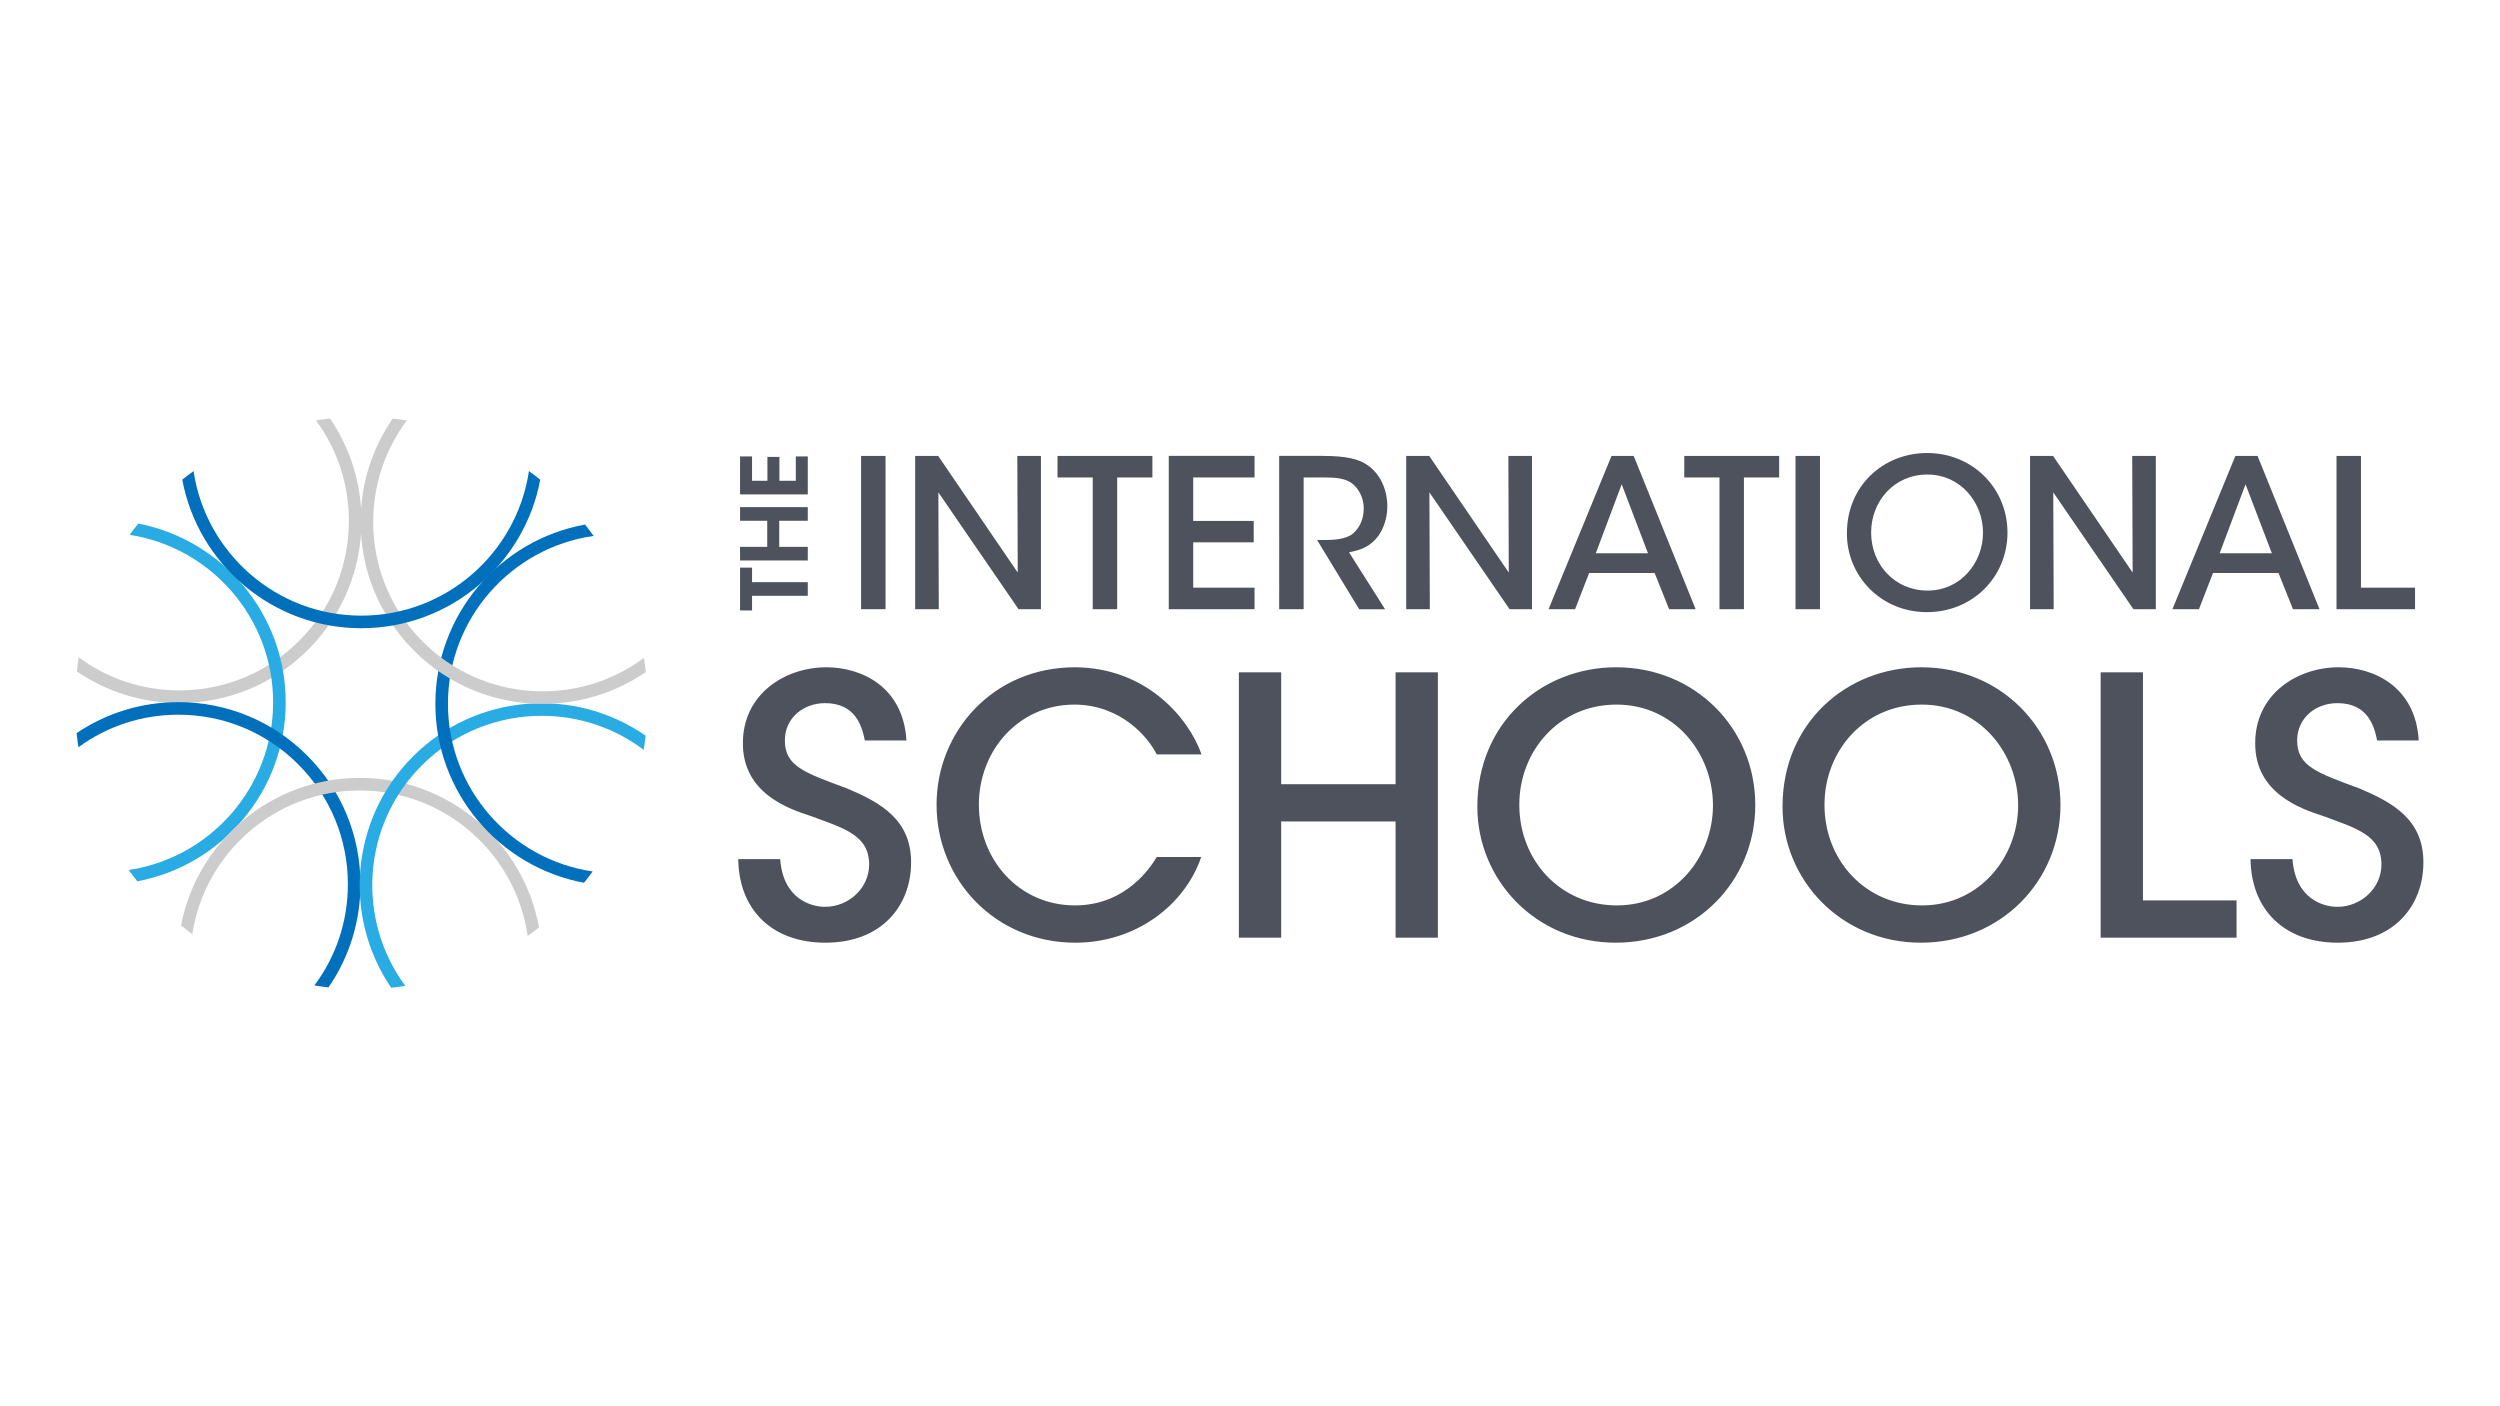 <?xml version="1.0" encoding="UTF-8"?> <svg xmlns="http://www.w3.org/2000/svg" xmlns:xlink="http://www.w3.org/1999/xlink" version="1.1" id="Layer_1" x="0px" y="0px" viewBox="0 0 1920 1080" style="enable-background:new 0 0 1920 1080;" xml:space="preserve"> <style type="text/css"> .st0{fill:#4D525C;} .st1{fill:#CCCCCC;} .st2{fill:#29ABE3;} .st3{fill:#0070BD;} </style> <g> <path class="st0" d="M1728.41,659.82c0.55,39.39,26.44,64.17,66.93,64.17c43.52,0,65.83-28.64,65.83-61.69 c0-33.05-23.69-46-49.03-56.74c-32.78-12.12-47.92-17.08-47.92-36.91c0-17.35,14.32-28.64,30.85-28.64 c23.41,0,28.37,17.63,30.57,28.64h31.95c-2.48-41.86-35.25-56.19-61.42-56.19c-31.95,0-64.45,20.66-64.17,58.66 c0,38.28,35.53,50.13,51.5,55.36c26.17,9.64,45.44,14.87,45.44,37.46c0,18.18-15.7,32.5-33.88,32.5 c-10.74,0-32.22-6.06-34.43-36.63H1728.41z M1613.29,720.14h104.39V691.5h-71.89V516.33h-32.5V720.14z M1401.21,617.96 c0-41.04,30.3-76.84,74.64-76.84c44.62,0,74.09,37.46,74.09,77.39c0,39.66-29.47,76.84-73.81,76.84 c-43.52,0-74.92-34.7-74.92-77.12V617.96z M1368.99,619.61c0,56.19,44.89,104.38,106.31,104.38c61.14,0,107.14-47.1,107.14-105.76 c0-58.67-46-105.76-106.86-105.76c-57.29,0-106.59,42.69-106.59,106.86V619.61z M1166.83,617.96c0-41.04,30.3-76.84,74.64-76.84 c44.62,0,74.09,37.46,74.09,77.39c0,39.66-29.47,76.84-73.81,76.84c-43.52,0-74.92-34.7-74.92-77.12V617.96z M1134.6,619.61 c0,56.19,44.89,104.38,106.31,104.38c61.14,0,107.14-47.1,107.14-105.76c0-58.67-46-105.76-106.86-105.76 c-57.29,0-106.59,42.69-106.59,106.86V619.61z M983.94,720.14V630.9h87.86v89.24h32.5V516.33h-32.5v85.93h-87.86v-85.93h-32.5 v203.81H983.94z M888.38,658.17c-4.41,7.44-23.41,37.18-62.8,37.18c-42.97,0-73.81-34.98-73.81-77.39 c0-41.31,30.3-76.84,73.54-76.84c35.81,0.28,56.46,25.06,63.07,38.28h34.43c-9.92-28.09-42.42-66.65-97.22-66.93 c-63.07,0-106.31,49.58-106.31,105.49c0,57.84,45.17,106.04,106.59,106.04c46.27,0,84-28.64,96.67-65.83H888.38z M566.96,659.82 c0.55,39.39,26.44,64.17,66.93,64.17c43.52,0,65.83-28.64,65.83-61.69c0-33.05-23.69-46-49.03-56.74 c-32.78-12.12-47.92-17.08-47.92-36.91c0-17.35,14.32-28.64,30.85-28.64c23.41,0,28.37,17.63,30.57,28.64h31.95 c-2.48-41.86-35.25-56.19-61.42-56.19c-31.95,0-64.45,20.66-64.17,58.66c0,38.28,35.53,50.13,51.5,55.36 c26.16,9.64,45.44,14.87,45.44,37.46c0,18.18-15.7,32.5-33.88,32.5c-10.74,0-32.22-6.06-34.43-36.63H566.96z"></path> <path class="st0" d="M1794.44,467.89h60.31v-16.55h-41.53v-101.2h-18.78V467.89z M1744.79,424.93h-40.1l19.89-52.99L1744.79,424.93 z M1699.6,440.04h50.28l11.14,27.85h20.37l-47.58-117.75h-17.03l-48.37,117.75h20.37L1699.6,440.04z M1576.75,350.14h-17.66v117.75 h18.14l-0.32-89.75l61.58,89.75h17.19V350.14h-18.14l0.32,89.59L1576.75,350.14z M1437.04,408.85c0-23.71,17.5-44.4,43.12-44.4 c25.78,0,42.8,21.64,42.8,44.71c0,22.91-17.03,44.4-42.65,44.4c-25.14,0-43.28-20.05-43.28-44.56V408.85z M1418.42,409.81 c0,32.46,25.94,60.31,61.42,60.31c35.33,0,61.9-27.21,61.9-61.1c0-33.89-26.57-61.1-61.74-61.1c-33.1,0-61.58,24.66-61.58,61.74 V409.81z M1378.96,467.89h18.78V350.14h-18.78V467.89z M1320.56,467.89h18.78v-101.2h27.05v-16.55h-72.88v16.55h27.05V467.89z M1265.67,424.93h-40.1l19.89-52.99L1265.67,424.93z M1220.47,440.04h50.28l11.14,27.85h20.37l-47.58-117.75h-17.03l-48.37,117.75 h20.37L1220.47,440.04z M1097.63,350.14h-17.66v117.75h18.14l-0.32-89.75l61.58,89.75h17.19V350.14h-18.14l0.32,89.59 L1097.63,350.14z M982.42,467.89h18.78v-101.2h16.07c8.43,0,14.96,0.64,20.05,3.82c6.21,4.14,10.03,11.93,10.03,19.89 c0,7.64-2.71,14.48-8.12,19.25c-5.57,4.77-15.44,5.09-23.55,5.09h-4.14l32.3,53.15h19.89l-27.69-43.76 c9.07-1.59,16.71-4.46,22.75-12.89c4.3-6.21,6.68-14.16,6.68-22.44c0-13.21-5.89-25.46-15.59-31.83 c-6.21-4.3-15.75-6.84-34.21-6.84h-33.26V467.89z M897.61,467.89h65.88v-16.55h-47.1v-34.85h46.46V400.1h-46.46v-33.42h47.1v-16.55 h-65.88V467.89z M839.21,467.89h18.78v-101.2h27.05v-16.55h-72.88v16.55h27.05V467.89z M720.51,350.14h-17.66v117.75h18.14 l-0.32-89.75l61.58,89.75h17.19V350.14h-18.14l0.32,89.59L720.51,350.14z M661.31,467.89h18.78V350.14h-18.78V467.89z"></path> <path class="st0" d="M620.38,379.71v-29.17h-9.21v18.7h-12.58v-18.34h-9.21v18.34h-11.81v-18.7h-9.21v29.17H620.38z M620.38,419.98 h-21.93v-20.03h21.93v-10.47h-52.01v10.47h20.87v20.03h-20.87v10.47h52.01V419.98z M620.38,457.58v-10.47h-42.8v-11.17h-9.21v32.89 h9.21v-11.25H620.38z"></path> <g> <path class="st1" d="M253.47,321.43c-3.63,0.39-7.24,0.88-10.82,1.45c16.42,22.22,25.3,49.01,25.3,77.15 c0,34.77-13.54,67.47-38.13,92.06s-57.28,38.13-92.06,38.13c-28.22,0-55.07-8.92-77.32-25.42c-0.57,3.58-1.06,7.18-1.46,10.81 c23.04,15.78,50.26,24.27,78.79,24.27c37.36,0,72.48-14.55,98.89-40.96c26.42-26.41,40.96-61.54,40.96-98.89 C277.61,371.58,269.17,344.43,253.47,321.43"></path> <path class="st2" d="M106.22,402.1c-2.28,2.83-4.49,5.71-6.63,8.65c62.32,9.66,110.17,63.67,110.17,128.65 c0,65.23-48.23,119.41-110.9,128.76c2.12,2.95,4.32,5.85,6.59,8.69c64.79-12.17,113.97-69.17,113.97-137.44 C219.43,471.39,170.64,414.58,106.22,402.1"></path> <path class="st3" d="M252.25,758.33c15.98-23.14,24.58-50.53,24.58-79.25c0-37.36-14.55-72.48-40.96-98.89 c-26.41-26.41-61.53-40.96-98.89-40.96c-28.26,0-55.24,8.33-78.15,23.83c0.38,3.64,0.85,7.25,1.41,10.83 c22.14-16.23,48.77-25,76.74-25c34.77,0,67.47,13.54,92.06,38.13c24.59,24.59,38.13,57.28,38.13,92.06 c0,28.4-9.03,55.41-25.74,77.75C245.01,757.42,248.62,757.92,252.25,758.33"></path> <path class="st1" d="M276.35,597.41c-68.04,0-124.88,48.85-137.31,113.31c2.82,2.29,5.71,4.51,8.64,6.66 c9.6-62.38,63.65-110.3,128.67-110.3c65.53,0,119.9,48.67,128.88,111.75c2.97-2.12,5.87-4.32,8.73-6.59 C402.12,647.02,344.92,597.41,276.35,597.41"></path> <path class="st2" d="M300.42,758.57c3.64-0.38,7.26-0.85,10.85-1.4c-37.63-50.92-33.39-123.27,12.7-169.36 c25.38-25.38,58.72-38.07,92.06-38.07c27.61,0,55.22,8.71,78.31,26.12c0.59-3.59,1.09-7.21,1.5-10.85 c-54.49-37.9-130.15-32.58-178.7,15.97C268.92,629.19,263.35,704.16,300.42,758.57"></path> <path class="st3" d="M455.18,669.29c-62.8-9.24-111.16-63.47-111.16-128.79c0-65.58,48.74-119.98,111.9-128.9 c-2.14-2.97-4.35-5.87-6.63-8.73c-65.26,11.79-114.93,69.02-114.93,137.63c0,68.34,49.28,125.38,114.16,137.48 C450.81,675.14,453.03,672.24,455.18,669.29"></path> <path class="st1" d="M494.53,505.26c-50.94,37.96-123.55,33.83-169.78-12.39c-24.59-24.59-38.13-57.28-38.13-92.06 c0-28.46,9.08-55.52,25.85-77.89c-3.59-0.57-7.21-1.06-10.85-1.46c-16.03,23.16-24.66,50.59-24.66,79.35 c0,37.36,14.55,72.48,40.96,98.89c27.26,27.26,63.08,40.9,98.89,40.9c27.71,0,55.41-8.17,79.16-24.49 C495.58,512.46,495.1,508.85,494.53,505.26"></path> <path class="st3" d="M277.44,482.48c68.31,0,125.32-49.23,137.46-114.07c-2.84-2.28-5.73-4.49-8.68-6.63 c-9.29,62.73-63.5,111.03-128.78,111.03s-119.48-48.29-128.78-111.03c-2.95,2.14-5.85,4.35-8.69,6.63 C152.12,433.26,209.14,482.48,277.44,482.48"></path> </g> </g> </svg> 